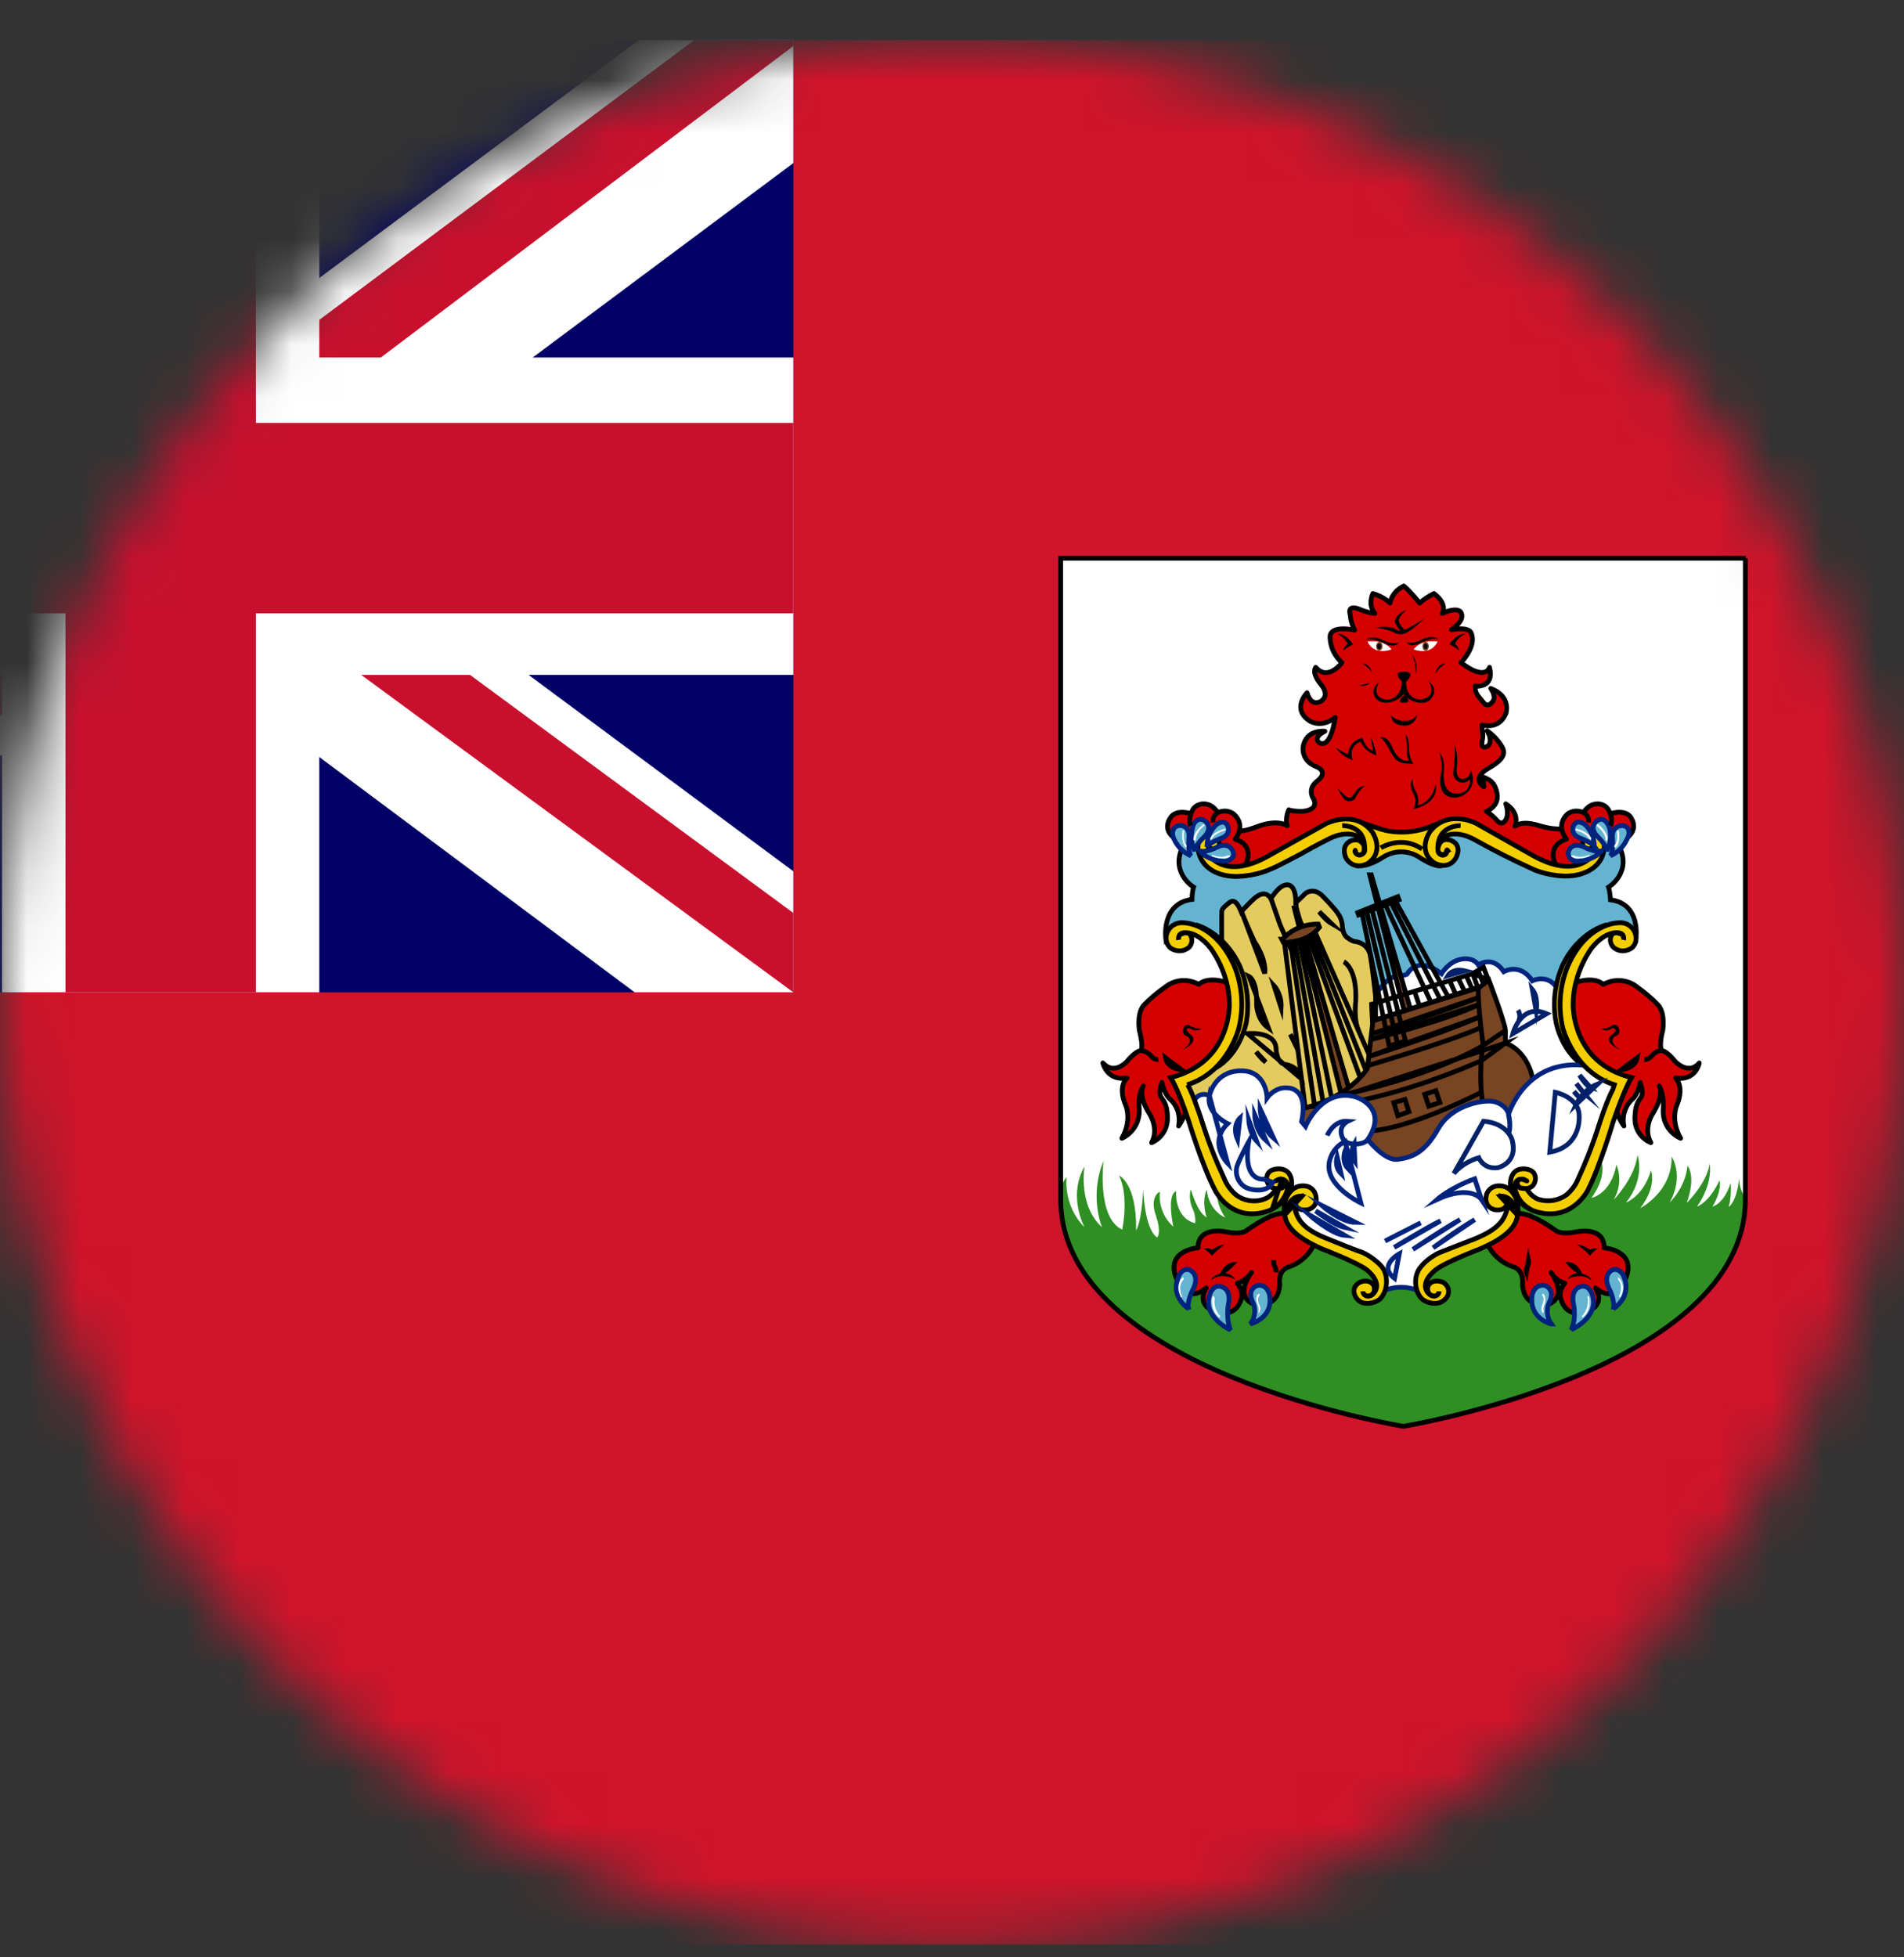 <svg width="36" height="37" viewBox="0 0 36 37" fill="none" xmlns="http://www.w3.org/2000/svg">
<rect x="0" y="0" width="36" height="37" fill="#333333" stroke="none"/>
<mask id="mask0_7882_37636" style="mask-type:alpha" maskUnits="userSpaceOnUse" x="0" y="0" width="36" height="37">
<circle cx="18" cy="18.758" r="18" fill="#D9D9D9"/>
</mask>
<g mask="url(#mask0_7882_37636)">
<path d="M-9 0.758H39V36.758H-9V0.758Z" fill="#CF142B"/>
<path d="M32.978 10.553V22.672C32.978 25.905 26.513 26.962 26.513 26.962C26.513 26.962 20.033 25.913 20.033 22.657V10.553H32.971H32.978Z" fill="white"/>
<path d="M32.978 22.673C32.978 25.905 26.513 26.963 26.513 26.963C26.513 26.963 20.033 25.913 20.033 22.658C20.033 22.658 20.033 22.395 20.168 22.253C20.168 22.253 20.093 22.785 20.506 23.198C20.506 23.198 20.183 22.613 20.506 22.05C20.506 22.05 20.378 22.785 20.836 23.198C20.836 23.198 20.588 22.605 20.866 21.945C20.866 21.945 20.731 23.018 21.218 23.243C21.218 23.243 21.353 22.613 21.158 22.223C21.158 22.223 21.496 22.358 21.481 23.258C21.481 23.258 21.586 23.123 21.616 22.47C21.616 22.47 21.631 23.22 21.878 23.393C21.878 23.393 21.968 23.318 21.856 22.98C21.736 22.65 21.901 22.53 21.931 22.53C21.931 22.53 21.871 22.905 22.186 23.19C22.186 23.19 22.051 22.598 22.238 22.515C22.238 22.515 22.193 23.018 22.598 23.123C22.598 23.123 22.621 22.98 22.538 22.823C22.538 22.823 22.463 22.635 22.516 22.485C22.516 22.485 22.643 22.935 22.816 23.01C22.816 23.01 22.711 22.74 22.816 22.485C22.816 22.485 22.831 22.86 23.168 23.018C23.168 23.018 22.943 22.718 23.026 22.403L25.178 22.508L26.303 22.56L29.656 22.335L30.226 21.833C30.226 21.833 30.458 22.14 30.091 22.643C30.091 22.643 30.451 22.583 30.563 22.02C30.563 22.02 30.713 22.328 30.511 22.68C30.511 22.68 30.908 22.275 30.961 21.833C30.961 21.833 31.118 22.268 30.743 22.733C30.743 22.733 31.073 22.613 31.216 22.125C31.216 22.125 31.336 22.425 31.013 22.838C31.013 22.838 31.621 22.53 31.606 21.863C31.606 21.863 31.853 22.223 31.568 22.733C31.568 22.733 31.868 22.455 31.906 22.035C31.906 22.035 32.078 22.223 31.891 22.74C31.891 22.74 32.266 22.38 32.326 21.998C32.326 21.998 32.401 22.358 32.086 22.808C32.086 22.808 32.303 22.748 32.513 22.313C32.513 22.313 32.566 22.493 32.378 22.808C32.378 22.808 32.588 22.77 32.723 22.365C32.723 22.365 32.746 22.605 32.686 22.815C32.686 22.815 32.843 22.718 32.881 22.268C32.882 22.384 32.913 22.497 32.971 22.598V22.658L32.978 22.673Z" fill="#2F8F22"/>
<path d="M29.656 15.66C29.656 15.66 29.431 15.705 29.131 15.615C28.846 15.525 28.733 15.563 28.643 15.615C28.643 15.615 28.756 15.383 28.471 15.195C28.471 15.195 28.561 15.435 28.433 15.54C28.433 15.54 28.381 15.593 28.313 15.518C28.313 15.518 28.216 15.405 28.103 15.338C28.103 15.338 28.351 15.248 28.306 15C28.261 14.753 28.126 14.73 28.058 14.693C28.046 14.752 28.046 14.813 28.058 14.873C28.058 14.873 27.796 14.723 28.148 14.52C28.508 14.318 28.448 14.19 28.381 14.085C28.311 13.979 28.222 13.887 28.118 13.815C28.118 13.815 28.193 13.935 28.171 14.033C28.163 14.123 27.991 14.183 28.021 14.025C28.058 13.845 28.021 13.875 28.021 13.703C28.021 13.703 28.336 13.808 28.471 13.493C28.471 13.493 28.591 13.17 28.186 13.013C28.186 13.013 28.283 13.148 28.238 13.238C28.238 13.238 28.148 13.403 28.051 13.283C27.953 13.155 27.886 13.118 27.893 12.968C27.893 12.968 28.261 13.02 28.163 12.615C28.163 12.615 28.096 12.885 27.623 12.525C27.623 12.525 27.938 12.21 27.811 11.955C27.811 11.955 27.773 11.843 27.443 11.903C27.443 11.903 27.728 11.723 27.616 11.565C27.616 11.565 27.548 11.468 27.271 11.595C27.271 11.595 27.383 11.423 27.113 11.22C27.113 11.22 26.933 11.31 26.843 11.4C26.843 11.4 26.663 11.175 26.543 11.078C26.543 11.078 26.333 11.16 26.281 11.4C26.281 11.4 26.183 11.288 25.958 11.22C25.958 11.22 25.853 11.43 25.996 11.595C25.996 11.595 25.891 11.595 25.696 11.513C25.696 11.513 25.486 11.423 25.523 11.595C25.546 11.775 25.568 11.82 25.613 11.91C25.613 11.91 25.126 11.798 25.148 12.06C25.152 12.149 25.175 12.236 25.213 12.316C25.252 12.396 25.306 12.467 25.373 12.525C25.373 12.525 25.111 12.885 24.878 12.615C24.878 12.615 24.788 12.705 24.968 12.93C24.968 12.93 25.148 13.118 24.991 13.245C24.991 13.245 24.803 13.395 24.713 13.095C24.713 13.095 24.406 13.403 24.773 13.635C24.773 13.635 24.998 13.77 25.246 13.56C25.246 13.56 25.171 14.16 24.946 14.04C24.946 14.04 24.803 13.95 25.051 13.823C25.051 13.823 24.691 13.778 24.638 14.123C24.638 14.123 24.593 14.385 24.901 14.498C24.901 14.498 25.133 14.588 24.901 14.768C24.901 14.768 24.713 14.895 24.833 15.098C24.833 15.098 24.968 15.308 24.616 15.338C24.616 15.338 24.436 15.338 24.368 15.308C24.368 15.308 24.293 15.458 24.338 15.608C24.338 15.608 24.166 15.48 23.776 15.623C23.386 15.773 23.408 15.668 23.386 15.713L23.266 15.893C23.266 15.893 23.476 16.163 23.483 16.14L23.438 16.44L23.543 16.485L24.353 16.125L25.178 15.698L25.846 15.728L26.266 15.825L26.806 15.87L27.211 15.66H27.781L28.411 15.975L29.123 16.403L29.498 16.478L29.791 16.455V15.87L29.656 15.66Z" fill="#D40000" stroke="black" stroke-width="0.09" stroke-linejoin="round"/>
<path d="M23.114 16.335C23.114 16.335 23.429 16.5 23.564 16.313C23.564 16.313 23.729 15.983 23.354 15.863C23.354 15.863 23.564 15.623 23.339 15.398C23.339 15.398 23.219 15.278 23.024 15.36C23.024 15.36 22.934 15.188 22.746 15.195C22.746 15.195 22.566 15.195 22.521 15.383C22.521 15.383 22.281 15.293 22.154 15.428C22.154 15.428 21.929 15.668 22.236 15.863L22.454 15.885L22.664 15.78L22.911 15.848C22.911 15.848 22.844 16.088 23.114 16.335Z" fill="#D40000" stroke="black" stroke-width="0.09" stroke-linejoin="round"/>
<path d="M30.121 15.765C30.226 15.752 30.333 15.772 30.426 15.823C30.519 15.874 30.593 15.954 30.638 16.05C30.833 16.515 30.413 16.77 30.413 16.77C30.443 16.867 30.451 17.01 30.451 17.01C31.036 17.085 30.931 17.745 30.931 17.745L30.736 17.58C30.398 17.445 30.038 17.745 29.791 18.225C29.536 18.72 29.656 18.937 29.701 19.522C29.746 20.1 30.676 20.452 30.676 20.452L29.948 22.327C29.663 23.077 29.048 22.77 28.876 22.605C28.703 22.455 28.658 22.545 28.576 22.605C28.493 22.68 28.973 23.055 28.088 23.415C27.211 23.767 27.061 24.037 26.911 24.127C26.761 24.217 26.161 24.165 26.101 24.082C26.026 24.007 26.071 24.007 25.838 23.865C25.613 23.737 25.223 23.602 24.803 23.4C24.383 23.197 24.398 22.935 24.406 22.882C24.406 22.83 24.548 22.395 24.053 22.74C23.566 23.092 23.146 22.575 23.146 22.575C23.056 22.447 22.636 21.345 22.636 21.345C22.549 21.038 22.441 20.737 22.313 20.445C22.313 20.445 22.283 20.505 22.651 20.295C23.011 20.092 23.176 19.747 23.303 19.402C23.431 19.057 23.303 18.465 23.258 18.352C23.213 18.232 22.943 17.685 22.606 17.572C22.276 17.452 22.043 17.752 22.043 17.752C22.043 17.752 21.946 17.077 22.538 17.002C22.538 17.002 22.538 16.867 22.568 16.77C22.568 16.77 22.148 16.515 22.343 16.05C22.343 16.05 22.478 15.727 22.853 15.765L22.771 15.945C22.771 15.945 22.681 16.89 24.061 16.26C25.448 15.615 25.411 15.495 26.213 15.9L26.783 15.892C26.783 15.892 27.608 15.495 27.886 15.667C28.148 15.84 29.108 16.372 29.108 16.372C29.108 16.372 30.038 16.725 30.226 16.072L30.121 15.765Z" fill="#64B4D1" stroke="black" stroke-width="0.09"/>
<path d="M25.935 19.883C25.935 19.883 25.89 19.59 25.845 19.402C25.845 19.402 25.733 19.11 25.92 18.892L26.13 18.645C26.13 18.645 26.265 18.465 26.43 18.442C26.43 18.442 26.603 18.442 26.61 18.405C26.633 18.367 26.82 18.067 27.255 18.405C27.255 18.405 27.39 18.18 27.615 18.135C27.615 18.135 27.84 18.075 27.953 18.24C27.953 18.24 28.215 18.045 28.433 18.367C28.433 18.367 28.74 18.188 28.973 18.54C28.973 18.54 29.273 18.39 29.453 18.698C29.64 19.02 29.603 19.148 29.603 19.148L29.753 19.657L30.24 20.258L29.1 20.692H28.575L27.548 20.962L25.725 21.105L25.223 20.505L25.943 19.883H25.935Z" fill="white" stroke="#00247D" stroke-width="0.09" stroke-miterlimit="10"/>
<path d="M24.399 22.92C24.399 22.92 24.129 22.927 23.987 23.01C23.852 23.07 23.739 23.145 23.582 23.25C23.582 23.25 23.507 23.348 23.192 23.288C23.192 23.288 22.652 23.16 22.652 23.587C22.652 23.587 21.992 23.633 22.262 24.21C22.262 24.21 22.434 24.66 22.809 24.345C22.809 24.345 22.569 24.683 23.034 24.817C23.034 24.817 23.364 24.907 23.469 24.555C23.469 24.555 23.522 24.42 23.394 24.255C23.394 24.255 23.552 24.225 23.664 24.052C23.664 24.052 23.319 24.488 23.702 24.652C23.702 24.652 24.174 24.765 24.197 24.277C24.197 24.277 24.152 24.038 24.347 23.955C24.347 23.955 24.722 23.865 24.872 23.46C24.872 23.46 24.347 23.168 24.399 22.92ZM23.297 18.608C23.297 18.608 22.877 18.42 22.667 18.608C22.667 18.608 22.404 18.442 22.104 18.608C22.104 18.608 21.827 18.788 21.632 18.997C21.632 18.997 21.497 19.11 21.542 19.477C21.542 19.477 21.617 19.74 21.579 19.86C21.579 19.86 21.489 19.845 21.302 20.07C21.302 20.07 21.069 20.332 20.852 20.093C20.852 20.093 20.927 20.438 21.309 20.378C21.309 20.378 21.122 20.527 21.287 20.902C21.287 20.902 21.407 21.172 21.212 21.517C21.212 21.517 21.549 21.383 21.542 20.977C21.542 20.977 21.504 20.707 21.617 20.527C21.617 20.527 21.504 20.692 21.737 21.06C21.737 21.06 21.917 21.33 21.774 21.6C21.774 21.6 22.104 21.48 22.074 21.075C22.044 20.67 21.849 20.835 21.969 20.46C21.969 20.46 22.007 20.655 22.104 20.76C22.179 20.823 22.235 20.905 22.267 20.998C22.298 21.09 22.304 21.189 22.284 21.285C22.284 21.285 22.479 21.03 22.434 20.775C22.421 20.66 22.388 20.548 22.337 20.445L22.967 20.085L23.289 19.523L23.297 18.608Z" fill="#D40000" stroke="black" stroke-width="0.09" stroke-linejoin="round"/>
<path d="M21.578 19.86C21.578 19.86 21.668 19.86 21.758 19.95C21.758 19.95 21.811 20.04 21.901 20.025M22.336 20.22C22.336 20.22 22.073 20.205 22.036 19.995L22.336 20.22Z" stroke="black" stroke-width="0.09" stroke-miterlimit="10"/>
<path d="M22.723 19.448C22.723 19.448 22.588 19.448 22.498 19.388C22.498 19.388 22.43 19.335 22.386 19.418C22.386 19.418 22.311 19.538 22.445 19.59C22.445 19.59 22.61 19.68 22.355 19.845C22.355 19.845 22.655 19.725 22.535 19.575C22.535 19.575 22.401 19.485 22.445 19.448C22.445 19.448 22.46 19.418 22.52 19.448C22.566 19.493 22.671 19.478 22.723 19.448Z" fill="black"/>
<path d="M26.821 20.183L26.978 20.138L25.928 16.538H25.898L26.821 20.183Z" fill="#784421" stroke="black" stroke-width="0.09"/>
<path d="M23.341 24.18C23.341 24.18 23.101 24.037 22.891 24.202C22.891 24.202 22.921 24.112 23.071 24.075C23.071 24.075 23.161 23.835 23.393 23.857C23.393 23.857 23.296 23.977 23.168 24.067C23.168 24.067 23.303 24.082 23.348 24.18H23.341Z" fill="black"/>
<path d="M22.477 24.742C22.477 24.742 22.087 24.503 22.304 24.09C22.304 24.09 22.364 23.977 22.477 24C22.477 24 22.724 24.075 22.537 24.413C22.537 24.413 22.432 24.63 22.477 24.75V24.742ZM23.264 25.14C23.264 25.14 22.709 24.885 22.882 24.45C22.882 24.45 22.934 24.3 23.062 24.315C23.062 24.315 23.272 24.33 23.234 24.615C23.234 24.615 23.167 24.885 23.264 25.14Z" fill="#64B4D1" stroke="#00247D" stroke-width="0.09" stroke-miterlimit="2.6"/>
<path d="M23.151 23.527C23.151 23.527 22.979 23.655 22.919 23.738C22.919 23.738 22.844 23.648 22.754 23.602C22.754 23.602 22.866 23.58 22.919 23.625C22.919 23.625 23.009 23.55 23.144 23.527H23.151Z" fill="black"/>
<path d="M23.641 25.027C23.641 25.027 24.091 24.922 24.001 24.465C24.001 24.465 23.956 24.27 23.776 24.3C23.776 24.3 23.551 24.36 23.701 24.645C23.701 24.645 23.783 24.84 23.641 25.027Z" fill="#64B4D1" stroke="#00247D" stroke-width="0.09" stroke-miterlimit="2.6"/>
<path d="M25.621 15.51L26.049 15.653C26.049 15.653 26.454 15.825 26.971 15.653L27.361 15.503L27.099 15.908V16.125L27.256 16.365C27.256 16.365 27.159 16.41 26.851 16.215C26.851 16.215 26.521 15.96 26.131 16.215C26.131 16.215 25.906 16.365 25.726 16.365L25.989 16.08L25.891 15.818L25.621 15.495V15.51Z" fill="#F5CE00" stroke="black" stroke-width="0.09" stroke-miterlimit="2.6"/>
<path d="M23.811 24.495C23.811 24.495 23.826 24.465 23.811 24.458L23.774 24.473C23.774 24.473 23.729 24.548 23.774 24.653C23.774 24.653 23.811 24.72 23.796 24.788V24.818C23.796 24.818 23.819 24.81 23.819 24.788C23.819 24.788 23.849 24.728 23.804 24.653C23.804 24.653 23.759 24.548 23.811 24.495Z" fill="white"/>
<path d="M29.85 16.335C29.85 16.335 29.535 16.5 29.4 16.313C29.4 16.313 29.242 15.983 29.617 15.863C29.617 15.863 29.407 15.623 29.625 15.398C29.625 15.398 29.745 15.278 29.94 15.36C29.94 15.36 30.03 15.188 30.218 15.195C30.218 15.195 30.398 15.195 30.442 15.383C30.442 15.383 30.69 15.293 30.817 15.428C30.817 15.428 31.027 15.668 30.727 15.863L30.51 15.885L30.293 15.78L30.067 15.848C30.067 15.848 30.128 16.088 29.843 16.335H29.85Z" fill="#D40000" stroke="black" stroke-width="0.09" stroke-linejoin="round"/>
<path d="M27.36 16.088C27.36 16.088 27.36 16.148 27.3 16.163C27.3 16.163 27.225 16.185 27.188 16.095V16.073C27.188 16.035 27.165 15.923 27.293 15.825C27.293 15.825 27.488 15.668 27.863 15.863C28.224 16.066 28.595 16.254 28.973 16.425C28.973 16.425 29.205 16.545 29.565 16.56C29.565 16.56 30.053 16.598 30.263 16.253C30.263 16.253 30.42 15.99 30.263 15.818C30.263 15.818 30.195 15.743 30.09 15.758C30.035 15.77 29.987 15.802 29.955 15.848C29.955 15.848 29.88 15.953 29.963 16.035C29.963 16.035 30.083 16.11 30.128 15.96C30.128 15.975 30.165 16.088 30.098 16.178C30.098 16.178 29.798 16.628 28.98 16.17L27.908 15.563C27.908 15.563 27.375 15.285 27.038 15.72C27.038 15.72 26.783 16.08 27.12 16.313C27.12 16.313 27.375 16.463 27.525 16.223C27.525 16.223 27.66 15.99 27.45 15.893C27.45 15.893 27.27 15.803 27.203 15.983C27.128 16.163 27.338 16.208 27.353 16.08C27.353 16.08 27.353 16.05 27.375 16.08L27.36 16.088Z" fill="#F5CE00" stroke="black" stroke-width="0.09" stroke-miterlimit="2.6"/>
<path d="M23.099 17.948V17.273C23.099 17.213 23.099 17.183 23.189 17.108C23.264 17.048 23.347 16.935 23.467 17.235C23.467 17.235 23.707 16.973 23.782 16.935C23.782 16.935 23.932 16.823 24.029 16.988C24.029 16.988 24.149 16.793 24.254 16.748C24.254 16.748 24.494 16.598 24.502 17.063L24.689 16.883C24.689 16.883 24.839 16.77 25.004 16.935C25.004 16.935 25.267 17.205 25.304 17.28C25.304 17.28 25.364 17.355 25.379 17.483C25.379 17.483 25.379 17.633 25.454 17.708C25.454 17.708 25.537 17.783 25.619 17.798C25.619 17.798 25.807 17.805 25.889 17.993C25.889 17.993 25.912 17.955 26.009 18.833V20.445L24.929 21.728L23.197 21.233L22.507 20.94L22.342 20.445L23.017 20.003L23.377 19.028L23.264 18.33L23.099 17.94V17.948Z" fill="#E4CB5E" stroke="black" stroke-width="0.09" stroke-miterlimit="2.6"/>
<path d="M27.871 18.788L27.961 18.675L28.149 18.525C28.149 18.525 28.449 19.305 28.464 19.478V19.718C28.464 19.718 28.914 19.838 29.004 20.52L28.629 21.21L28.044 20.88L27.871 20.768V18.795V18.788Z" fill="#784421" stroke="black" stroke-width="0.09"/>
<path d="M22.373 24.188C22.373 24.188 22.389 24.165 22.373 24.143L22.336 24.173C22.336 24.173 22.224 24.3 22.321 24.503C22.321 24.503 22.321 24.533 22.343 24.518C22.343 24.518 22.366 24.518 22.343 24.495C22.343 24.495 22.261 24.315 22.373 24.195V24.188Z" fill="white"/>
<path d="M24.129 24.053C24.129 24.053 24.136 23.993 24.099 23.933C24.099 23.933 24.076 23.888 24.084 23.82" stroke="black" stroke-width="0.09" stroke-miterlimit="10"/>
<path d="M24.504 17.062C24.504 17.062 24.504 17.235 24.556 17.363C24.601 17.483 24.774 17.7 24.781 17.805" stroke="black" stroke-width="0.09" stroke-miterlimit="10"/>
<path d="M28.576 22.92C28.576 22.92 28.846 22.928 28.988 23.01C29.138 23.07 29.243 23.145 29.401 23.25C29.401 23.25 29.476 23.348 29.791 23.288C29.791 23.288 30.331 23.16 30.331 23.588C30.331 23.588 30.983 23.633 30.721 24.21C30.721 24.21 30.541 24.66 30.166 24.345C30.166 24.345 30.406 24.683 29.941 24.818C29.941 24.818 29.611 24.908 29.513 24.555C29.513 24.555 29.453 24.42 29.588 24.255C29.588 24.255 29.431 24.225 29.326 24.053C29.326 24.053 29.663 24.488 29.288 24.653C29.288 24.653 28.816 24.765 28.786 24.278C28.786 24.278 28.823 24.038 28.636 23.955C28.636 23.955 28.261 23.865 28.096 23.46C28.096 23.46 28.636 23.168 28.583 22.92H28.576Z" fill="#D40000" stroke="black" stroke-width="0.09" stroke-linejoin="round"/>
<path d="M24.48 17.79L25.065 21.105M24.285 17.813L24.735 21.398L24.285 17.813ZM24.398 17.805L24.893 21.15L24.398 17.805Z" stroke="black" stroke-width="0.09" stroke-miterlimit="10"/>
<path d="M25.395 20.82L25.56 20.767L24.51 17.168H24.473L25.395 20.82Z" fill="#784421" stroke="black" stroke-width="0.09"/>
<path d="M24.734 17.692L25.754 20.468M24.802 17.655L25.859 20.317L24.802 17.655Z" stroke="black" stroke-width="0.09" stroke-miterlimit="10"/>
<path d="M23.07 24.878C23.07 24.878 22.943 24.765 22.965 24.555C22.965 24.555 22.965 24.51 22.943 24.503C22.943 24.503 22.92 24.495 22.92 24.548C22.92 24.548 22.883 24.765 23.033 24.885C23.033 24.885 23.04 24.908 23.063 24.9C23.063 24.9 23.078 24.9 23.063 24.878H23.07Z" fill="white"/>
<path d="M24.562 17.768L25.238 21.045M24.863 17.618L25.935 20.048L24.863 17.618Z" stroke="black" stroke-width="0.09" stroke-miterlimit="10"/>
<path d="M30 20.183C29.527 19.913 29.422 19.328 29.422 19.328C29.354 18.966 29.396 18.593 29.542 18.255C29.842 17.61 30.375 17.483 30.375 17.483C30.375 17.483 29.857 17.843 29.715 18.323C29.715 18.323 29.61 18.735 29.67 19.125C29.73 19.538 29.707 19.433 29.805 19.748L30 20.198V20.183Z" fill="#F5CE00" stroke="black" stroke-width="0.09" stroke-miterlimit="2.6"/>
<path d="M27.954 18.66L25.959 19.298L25.854 20.198C25.382 20.88 24.414 21 24.414 21L25.164 21.803L26.589 22.103L27.354 21.518L28.044 20.888C27.969 20.55 28.007 20.048 28.007 20.048C28.007 19.958 28.044 19.763 28.044 19.763C28.044 19.763 27.932 18.96 27.954 18.675V18.66Z" fill="#784421" stroke="black" stroke-width="0.09"/>
<path d="M25.246 20.723C25.246 20.723 26.896 20.423 28.044 19.763L28.464 19.478M25.876 19.973C25.876 19.973 27.196 19.56 27.976 19.223L25.876 19.973Z" stroke="black" stroke-width="0.09" stroke-miterlimit="10"/>
<path d="M28.006 20.648C28.006 20.648 26.596 21.383 25.801 21.383M28.463 19.718L28.013 20.047C28.013 20.047 26.176 20.887 24.773 20.918L28.463 19.718Z" stroke="black" stroke-width="0.09" stroke-miterlimit="10"/>
<path d="M29.684 18.608C29.684 18.608 30.104 18.42 30.314 18.608C30.314 18.608 30.584 18.442 30.884 18.608C30.884 18.608 31.154 18.788 31.349 18.997C31.349 18.997 31.484 19.11 31.439 19.477C31.439 19.477 31.364 19.74 31.416 19.86C31.416 19.86 31.499 19.845 31.679 20.07C31.679 20.07 31.926 20.332 32.129 20.093C32.129 20.093 32.069 20.438 31.679 20.378C31.679 20.378 31.859 20.527 31.701 20.902C31.701 20.902 31.581 21.172 31.776 21.517C31.776 21.517 31.431 21.383 31.446 20.977C31.446 20.977 31.476 20.707 31.371 20.527C31.371 20.527 31.476 20.692 31.244 21.06C31.244 21.06 31.064 21.33 31.214 21.6C31.214 21.6 30.876 21.48 30.914 21.075C30.936 20.67 31.139 20.835 31.011 20.46C31.011 20.46 30.981 20.655 30.884 20.76C30.809 20.823 30.753 20.905 30.721 20.998C30.689 21.09 30.683 21.189 30.704 21.285C30.704 21.285 30.509 21.03 30.554 20.775C30.599 20.512 30.644 20.445 30.644 20.445L30.021 20.085L29.706 19.523L29.684 18.608Z" fill="#D40000" stroke="black" stroke-width="0.09" stroke-linejoin="round"/>
<path d="M22.547 20.887C22.547 20.887 22.607 20.61 22.869 20.707C22.869 20.707 22.959 20.257 23.447 20.242C23.934 20.227 23.957 20.722 23.957 20.752C23.957 20.752 24.107 20.542 24.339 20.565C24.339 20.565 24.752 20.542 24.609 21.202L24.684 21.292C24.684 21.292 24.992 20.55 25.637 20.737C25.637 20.737 26.267 20.932 25.862 21.54C25.862 21.54 26.177 21.952 26.432 21.915C26.702 21.877 26.934 21.795 27.197 21.33C27.467 20.865 28.074 20.79 28.224 20.82C28.374 20.842 28.502 20.955 28.524 21.06C28.524 21.06 28.847 19.987 30.009 20.145L30.474 20.392L30.654 20.467L30.384 21.217L29.754 22.657L29.259 22.807L28.749 22.515L28.569 22.605V23.047L27.894 23.527L27.429 23.715L26.919 24.075L26.792 24.39C26.792 24.39 26.514 24.262 26.192 24.39L26.087 24.12L25.787 23.842L24.617 23.287L24.414 22.612L24.197 22.515L23.957 22.785L23.619 22.83L23.094 22.47L22.539 20.895L22.547 20.887Z" fill="white" stroke="#00247D" stroke-width="0.09" stroke-miterlimit="10"/>
<path d="M27.616 15.607C27.616 15.607 27.166 15.592 27.188 16.058" stroke="black" stroke-width="0.09" stroke-miterlimit="2.6"/>
<path d="M30.524 20.505C29.759 20.265 29.549 19.433 29.549 19.433C29.457 19.045 29.489 18.639 29.639 18.27C29.999 17.445 30.592 17.445 30.592 17.445C30.668 17.434 30.746 17.453 30.808 17.497C30.871 17.542 30.915 17.609 30.929 17.685C30.959 17.865 30.832 17.933 30.832 17.933C30.629 18.045 30.494 17.895 30.494 17.895C30.404 17.775 30.472 17.677 30.472 17.677C30.524 17.602 30.622 17.648 30.622 17.648C30.719 17.663 30.697 17.767 30.697 17.767C30.697 17.767 30.727 17.648 30.607 17.633C30.607 17.633 30.367 17.58 30.097 17.918C30.097 17.918 29.744 18.375 29.744 18.975C29.744 18.975 29.699 20.085 30.847 20.37C30.847 20.37 30.727 20.55 30.502 21.203C30.502 21.203 30.254 22.043 30.022 22.5C30.022 22.5 29.699 23.145 28.979 22.883C28.979 22.883 28.559 22.695 28.559 22.395C28.559 22.395 28.537 22.11 28.784 22.095C28.784 22.095 29.032 22.073 29.032 22.282C29.032 22.282 29.032 22.508 28.769 22.462C28.769 22.462 28.679 22.44 28.687 22.35C28.687 22.35 28.702 22.26 28.822 22.305C28.934 22.35 28.822 22.305 28.822 22.297C28.822 22.297 28.777 22.275 28.732 22.297C28.732 22.297 28.687 22.297 28.687 22.372C28.687 22.372 28.687 22.418 28.739 22.455L28.867 22.47C28.867 22.47 28.942 22.62 29.092 22.672C29.181 22.7 29.276 22.706 29.369 22.691C29.461 22.675 29.549 22.638 29.624 22.582C29.725 22.495 29.802 22.384 29.849 22.26C30.001 21.931 30.131 21.593 30.239 21.247C30.239 21.247 30.374 20.82 30.494 20.595L30.524 20.505Z" fill="#F5CE00" stroke="black" stroke-width="0.09" stroke-miterlimit="2.6"/>
<path d="M28.35 22.613C28.35 22.613 28.5 22.598 28.5 22.725C28.5 22.725 28.493 22.905 28.26 22.868C28.26 22.868 28.035 22.823 28.11 22.568C28.11 22.568 28.17 22.395 28.38 22.418C28.38 22.418 28.59 22.418 28.68 22.703C28.68 22.703 28.755 22.95 28.628 23.153C28.493 23.378 28.163 23.528 27.998 23.603C27.998 23.603 27.345 23.85 27.15 24C27.15 24 26.85 24.218 26.985 24.42C26.985 24.42 27.038 24.503 27.113 24.503C27.113 24.503 27.203 24.503 27.21 24.413C27.21 24.413 27.21 24.465 27.158 24.488C27.158 24.488 27.098 24.518 27.03 24.465C27.03 24.465 26.955 24.39 27.015 24.285C27.015 24.285 27.09 24.165 27.285 24.24C27.285 24.24 27.435 24.323 27.375 24.488C27.375 24.488 27.308 24.645 27.12 24.638C27.12 24.638 26.978 24.638 26.88 24.548C26.73 24.39 26.73 24.098 26.865 23.948C26.865 23.948 26.978 23.79 27.218 23.678L27.893 23.415C28.088 23.333 28.26 23.243 28.373 23.108C28.373 23.108 28.47 23.003 28.508 22.808C28.508 22.808 28.538 22.658 28.448 22.628L28.358 22.605L28.35 22.613Z" fill="#F5CE00" stroke="black" stroke-width="0.09" stroke-miterlimit="2.6"/>
<path d="M28.74 22.29C28.74 22.29 28.583 22.313 28.665 22.545C28.748 22.763 28.89 22.823 28.928 22.86M28.365 22.613C28.365 22.613 28.523 22.583 28.628 22.778C28.628 22.778 28.68 22.89 28.688 22.965L28.365 22.613Z" stroke="black" stroke-width="0.09" stroke-miterlimit="2.6"/>
<path d="M25.619 16.087C25.619 16.087 25.619 16.148 25.694 16.163C25.694 16.163 25.754 16.177 25.791 16.095V16.073C25.791 16.035 25.814 15.922 25.701 15.825C25.701 15.825 25.491 15.668 25.116 15.863C25.116 15.863 24.816 16.012 24.614 16.133C24.614 16.133 24.081 16.418 24.014 16.433C24.014 16.433 23.774 16.552 23.414 16.567C23.414 16.567 22.926 16.605 22.724 16.26C22.724 16.26 22.559 15.998 22.724 15.825C22.724 15.825 22.784 15.75 22.889 15.765C22.934 15.773 22.979 15.795 23.024 15.855C23.024 15.855 23.099 15.96 23.016 16.043C23.016 16.043 22.896 16.117 22.851 15.967C22.851 15.982 22.829 16.087 22.889 16.192C22.889 16.192 23.189 16.635 23.999 16.17L25.071 15.57C25.071 15.57 25.611 15.293 25.941 15.72C25.941 15.72 26.196 16.08 25.866 16.32C25.866 16.32 25.619 16.47 25.454 16.23C25.454 16.23 25.334 16.005 25.529 15.9C25.529 15.9 25.709 15.81 25.791 15.99C25.866 16.17 25.641 16.215 25.626 16.087C25.626 16.087 25.626 16.058 25.619 16.087ZM22.979 20.19C23.451 19.927 23.564 19.328 23.564 19.328C23.669 18.727 23.436 18.255 23.436 18.255C23.136 17.61 22.611 17.483 22.611 17.483C22.611 17.483 23.121 17.843 23.264 18.323C23.264 18.323 23.384 18.735 23.309 19.125C23.249 19.538 23.271 19.433 23.174 19.747L22.979 20.19Z" fill="#F5CE00" stroke="black" stroke-width="0.09" stroke-miterlimit="2.6"/>
<path d="M25.379 15.607C25.379 15.607 25.829 15.592 25.799 16.058" stroke="black" stroke-width="0.09" stroke-miterlimit="2.6"/>
<path d="M22.449 20.505C23.222 20.265 23.424 19.433 23.424 19.433C23.518 19.046 23.489 18.64 23.342 18.27C22.982 17.445 22.389 17.445 22.389 17.445C22.313 17.434 22.235 17.453 22.172 17.497C22.11 17.542 22.066 17.609 22.052 17.685C22.029 17.865 22.149 17.933 22.149 17.933C22.359 18.045 22.494 17.895 22.494 17.895C22.577 17.775 22.509 17.677 22.509 17.677C22.457 17.602 22.359 17.648 22.359 17.648C22.269 17.663 22.284 17.767 22.284 17.767C22.284 17.767 22.262 17.648 22.374 17.633C22.374 17.633 22.614 17.58 22.884 17.918C22.884 17.918 23.244 18.375 23.244 18.975C23.244 18.975 23.289 20.085 22.134 20.37C22.134 20.37 22.262 20.55 22.479 21.203C22.479 21.203 22.734 22.043 22.974 22.5C22.974 22.5 23.289 23.145 24.002 22.883C24.002 22.883 24.422 22.695 24.422 22.395C24.422 22.395 24.452 22.11 24.197 22.095C24.197 22.095 23.949 22.073 23.949 22.282C23.949 22.282 23.949 22.508 24.219 22.462C24.219 22.462 24.309 22.44 24.294 22.35C24.294 22.35 24.279 22.26 24.167 22.305C24.047 22.35 24.167 22.305 24.167 22.297C24.167 22.297 24.204 22.275 24.249 22.297C24.249 22.297 24.294 22.297 24.294 22.372C24.294 22.372 24.294 22.418 24.242 22.455L24.129 22.47C24.129 22.47 24.054 22.62 23.889 22.672C23.801 22.702 23.707 22.709 23.615 22.694C23.524 22.678 23.437 22.64 23.364 22.582C23.264 22.495 23.186 22.384 23.139 22.26C22.985 21.931 22.852 21.593 22.742 21.247C22.742 21.247 22.607 20.82 22.502 20.595L22.457 20.505H22.449Z" fill="#F5CE00" stroke="black" stroke-width="0.09" stroke-miterlimit="2.6"/>
<path d="M24.637 22.613C24.637 22.613 24.487 22.598 24.487 22.725C24.487 22.725 24.487 22.905 24.727 22.868C24.727 22.868 24.952 22.823 24.869 22.568C24.869 22.568 24.817 22.395 24.599 22.418C24.599 22.418 24.397 22.418 24.299 22.703C24.299 22.703 24.232 22.95 24.359 23.153C24.494 23.378 24.824 23.528 24.982 23.603C24.982 23.603 25.634 23.85 25.837 24C25.837 24 26.129 24.218 25.994 24.42C25.994 24.42 25.949 24.503 25.867 24.503C25.867 24.503 25.777 24.503 25.769 24.413C25.769 24.413 25.769 24.465 25.822 24.488C25.822 24.488 25.889 24.518 25.949 24.465C25.949 24.465 26.024 24.39 25.964 24.285C25.964 24.285 25.889 24.165 25.709 24.24C25.709 24.24 25.544 24.323 25.619 24.488C25.619 24.488 25.672 24.645 25.859 24.638C25.859 24.638 26.009 24.638 26.099 24.548C26.249 24.39 26.249 24.098 26.129 23.948C26.129 23.948 26.002 23.79 25.769 23.678C25.627 23.633 25.357 23.52 25.094 23.415C24.892 23.333 24.719 23.243 24.607 23.108C24.607 23.108 24.509 23.003 24.472 22.808C24.472 22.808 24.449 22.658 24.539 22.628L24.629 22.605L24.637 22.613Z" fill="#F5CE00" stroke="black" stroke-width="0.09" stroke-miterlimit="2.6"/>
<path d="M26.108 16.027C26.108 16.027 26.498 15.78 26.888 16.05M24.615 22.613C24.615 22.613 24.458 22.582 24.36 22.777C24.36 22.777 24.308 22.89 24.293 22.965L24.615 22.613ZM24.24 22.29C24.24 22.29 24.405 22.312 24.323 22.545C24.233 22.762 24.098 22.823 24.053 22.86L24.24 22.29Z" stroke="black" stroke-width="0.09" stroke-miterlimit="2.6"/>
<path d="M24.032 16.988L24.204 17.483L24.429 17.992M23.912 18.398C23.912 18.398 23.964 18.172 23.717 17.797C23.717 17.797 23.552 17.445 23.477 17.235L23.912 18.398Z" stroke="black" stroke-width="0.09" stroke-miterlimit="2.6"/>
<path d="M25.408 18.18C25.408 18.18 25.663 18.3 25.633 18.93C25.633 18.93 25.588 19.305 25.701 19.508M24.088 18.63C24.088 18.63 24.238 18.788 24.223 19.05L24.088 18.63ZM23.616 18.458C23.616 18.458 23.773 18.533 23.758 18.968C23.758 18.968 23.751 19.268 23.983 19.433L23.616 18.458ZM23.586 19.538C23.586 19.538 24.088 19.485 24.126 19.8C24.126 19.8 24.126 20.1 24.306 20.123C24.306 20.123 24.553 20.145 24.606 20.393L23.586 19.538ZM23.751 19.883C23.751 19.883 23.841 20.01 23.931 20.078L23.751 19.883ZM24.396 19.553C24.396 19.553 24.516 19.755 24.546 19.86L24.396 19.553ZM24.943 17.235C24.943 17.235 25.063 17.393 25.176 17.46L24.943 17.235Z" stroke="black" stroke-width="0.09" stroke-miterlimit="10"/>
<path d="M24.234 17.753L24.264 17.813C24.264 17.813 24.714 17.835 24.947 17.528L24.924 17.468C24.924 17.468 24.527 17.445 24.249 17.753H24.234Z" fill="#784421" stroke="black" stroke-width="0.09"/>
<path d="M25.852 20.145C25.852 20.145 27.397 19.695 27.997 19.425" stroke="black" stroke-width="0.09" stroke-miterlimit="10"/>
<path d="M25.687 17.295L25.672 17.25L26.429 16.95L26.452 17.01L25.687 17.295Z" fill="#784421" stroke="black" stroke-width="0.09"/>
<path d="M27.944 18.345L28.049 18.593M25.754 17.265L26.264 19.762L25.754 17.265ZM25.844 17.242L26.421 19.718L25.844 17.242ZM25.941 17.198L26.571 19.665L25.941 17.198ZM26.196 17.108L27.059 18.953L26.196 17.108ZM26.309 17.078L27.231 18.892L26.309 17.078ZM26.384 17.032L27.389 18.855L26.384 17.032ZM26.226 19.785L26.616 19.665L26.226 19.785ZM25.934 19.545C25.934 19.545 27.074 19.207 27.959 18.855L25.934 19.545ZM25.904 19.657C25.904 19.657 27.366 19.282 27.944 18.997L25.904 19.657ZM26.354 20.843L26.429 21.09L26.639 21.015L26.564 20.782L26.354 20.843ZM26.939 20.685L27.014 20.91L27.224 20.843L27.149 20.617L26.939 20.685ZM25.949 19.297L25.934 18.983L27.846 18.405L27.944 18.675L25.949 19.297ZM26.744 18.735L26.841 19.02L26.744 18.735ZM27.411 18.54L27.531 18.81L27.411 18.54ZM27.569 18.488L27.689 18.735L27.569 18.488ZM27.719 18.435L27.839 18.705L27.719 18.435ZM27.839 18.405L28.049 18.285L28.139 18.517L27.839 18.405Z" stroke="black" stroke-width="0.09" stroke-miterlimit="10"/>
<path d="M25.094 21.465C25.094 21.465 25.214 21.172 25.484 21.195C25.484 21.195 25.357 21.255 25.357 21.383C25.357 21.383 25.342 21.608 25.574 21.622C25.574 21.622 25.762 21.652 25.859 21.547M23.212 21.99C23.212 21.99 22.837 21.608 23.212 21.24C23.212 21.24 22.799 21.045 22.867 20.715L23.212 21.99ZM23.887 22.29C23.887 22.29 23.489 22.343 23.609 21.585C23.609 21.585 23.444 21.885 23.392 22.035C23.368 22.11 23.37 22.19 23.398 22.263C23.425 22.336 23.476 22.399 23.542 22.44C23.609 22.485 23.954 22.575 24.067 22.35L23.887 22.29ZM23.444 21.135C23.444 21.135 23.287 21.277 23.399 21.54L23.444 21.135ZM23.609 21.165C23.609 21.165 23.624 21.427 23.759 21.57L23.609 21.165ZM23.722 21.067C23.722 21.067 23.722 21.367 23.939 21.562L23.722 21.067ZM23.827 20.962C23.827 20.962 23.827 21.3 24.082 21.517L23.827 20.962Z" stroke="#00247D" stroke-width="0.09" stroke-miterlimit="10"/>
<path d="M28.521 21.06C28.521 21.06 28.581 21.293 28.521 21.435M25.731 22.74C25.731 22.74 25.063 22.425 25.131 21.983C25.131 21.983 25.161 21.713 25.431 21.578L25.731 22.74ZM25.281 21.863C25.281 21.863 25.221 22.05 25.356 22.185L25.281 21.863ZM25.438 21.735C25.438 21.735 25.348 21.945 25.491 22.095L25.438 21.735ZM25.603 21.623C25.603 21.623 25.498 21.803 25.618 21.96L25.603 21.623ZM24.988 22.785C24.988 22.785 25.348 23.108 25.633 23.108L24.988 22.785ZM24.876 22.89C24.876 22.89 25.213 23.16 25.431 23.205L24.876 22.89ZM24.756 22.965C24.756 22.965 25.168 23.333 25.431 23.355L24.756 22.965ZM26.458 23.7C26.458 23.7 26.046 23.925 26.368 24.165L26.458 23.7ZM26.188 23.46L26.863 23.115L26.188 23.46ZM26.361 23.58C26.361 23.58 27.036 23.168 27.238 23.078L26.361 23.58ZM26.713 23.618C26.713 23.618 27.291 23.228 27.606 23.055L26.713 23.618ZM27.096 23.588C27.096 23.588 27.493 23.288 27.883 23.055L27.096 23.588ZM28.011 22.673C28.011 22.673 27.816 22.38 27.171 22.673C27.171 22.673 27.418 22.455 27.883 22.283L28.011 22.673Z" stroke="#00247D" stroke-width="0.09" stroke-miterlimit="10"/>
<path d="M28.703 19.095C28.703 19.095 28.77 19.207 28.71 19.297M27.488 22.185C27.488 22.185 27.622 21.99 27.96 21.885C27.96 21.885 28.05 22.11 28.32 22.073C28.32 22.073 28.71 21.99 28.59 21.547C28.59 21.547 28.508 21.233 28.05 21.195L27.488 22.185ZM29.407 20.648C29.407 20.648 29.865 20.738 29.858 21.105C29.858 21.105 29.902 21.675 29.302 21.78L29.407 20.648ZM29.797 20.88C29.797 20.88 29.918 20.602 30.21 20.49L29.797 20.88ZM29.865 20.325C29.865 20.325 29.992 20.535 30.075 20.558L29.865 20.325ZM29.805 20.483C29.805 20.483 29.918 20.64 29.955 20.67L29.805 20.483ZM29.76 20.633C29.792 20.677 29.83 20.718 29.872 20.753L29.76 20.633ZM27.375 18.442C27.375 18.442 27.465 18.293 27.698 18.352L27.375 18.442ZM28.605 19.538C28.605 19.538 28.755 18.953 29.242 19.163L28.605 19.538ZM29.047 19.117C29.047 19.117 29.093 18.848 28.973 18.705L29.047 19.117Z" stroke="#012169" stroke-width="0.09" stroke-miterlimit="10"/>
<path d="M29.715 25.133C29.715 25.133 30.27 24.885 30.097 24.45C30.097 24.45 30.044 24.3 29.917 24.315C29.917 24.315 29.707 24.323 29.744 24.615C29.744 24.615 29.82 24.9 29.707 25.14L29.715 25.133Z" fill="#64B4D1" stroke="#00247D" stroke-width="0.09" stroke-miterlimit="2.6"/>
<path d="M29.91 24.878C29.91 24.878 30.038 24.765 30.023 24.555C30.023 24.555 30.008 24.51 30.023 24.503C30.023 24.503 30.053 24.495 30.053 24.548C30.053 24.548 30.09 24.765 29.948 24.885C29.948 24.885 29.94 24.908 29.918 24.9C29.918 24.9 29.903 24.9 29.918 24.878H29.91Z" fill="white"/>
<path d="M30.503 24.742C30.503 24.742 30.893 24.503 30.683 24.09C30.683 24.09 30.616 23.977 30.503 24C30.503 24 30.263 24.075 30.451 24.413C30.451 24.413 30.541 24.63 30.503 24.75V24.742Z" fill="#64B4D1" stroke="#00247D" stroke-width="0.09" stroke-miterlimit="2.6"/>
<path d="M30.599 24.188C30.599 24.188 30.584 24.165 30.599 24.143L30.628 24.173C30.628 24.173 30.741 24.3 30.651 24.503C30.651 24.503 30.643 24.533 30.613 24.518V24.495C30.613 24.495 30.703 24.315 30.599 24.195V24.188Z" fill="white"/>
<path d="M29.326 25.027C29.326 25.027 28.891 24.922 28.973 24.465C28.973 24.465 29.018 24.27 29.206 24.3C29.206 24.3 29.431 24.36 29.281 24.645C29.281 24.645 29.198 24.84 29.333 25.027H29.326Z" fill="#64B4D1" stroke="#00247D" stroke-width="0.09" stroke-miterlimit="2.6"/>
<path d="M29.159 24.495V24.458C29.159 24.458 29.189 24.458 29.196 24.473C29.196 24.473 29.241 24.548 29.204 24.653C29.204 24.653 29.166 24.72 29.189 24.788C29.189 24.788 29.189 24.81 29.166 24.818L29.151 24.788C29.151 24.788 29.129 24.728 29.166 24.653C29.166 24.653 29.211 24.548 29.166 24.495H29.159Z" fill="white"/>
<path d="M29.641 24.18C29.641 24.18 29.896 24.038 30.091 24.203C30.091 24.203 30.076 24.113 29.911 24.075C29.911 24.075 29.836 23.835 29.596 23.858C29.596 23.858 29.686 23.977 29.821 24.067C29.821 24.067 29.686 24.082 29.641 24.18ZM29.821 23.527C29.821 23.527 30.001 23.655 30.061 23.738C30.061 23.738 30.128 23.648 30.211 23.602C30.211 23.602 30.121 23.58 30.061 23.625C30.061 23.625 29.978 23.55 29.836 23.527H29.821Z" fill="black"/>
<path d="M31.404 19.86C31.404 19.86 31.314 19.86 31.239 19.95C31.239 19.95 31.171 20.04 31.089 20.025M28.861 24.053C28.861 24.053 28.839 23.993 28.884 23.933C28.884 23.933 28.914 23.888 28.899 23.82L28.861 24.053ZM30.654 20.22C30.654 20.22 30.916 20.205 30.954 19.995L30.654 20.22Z" stroke="black" stroke-width="0.09" stroke-miterlimit="10"/>
<path d="M30.27 19.448C30.27 19.448 30.404 19.448 30.472 19.388C30.472 19.388 30.555 19.335 30.599 19.418C30.599 19.418 30.674 19.538 30.54 19.59C30.54 19.59 30.375 19.68 30.637 19.845C30.637 19.845 30.322 19.725 30.457 19.575C30.457 19.575 30.592 19.485 30.532 19.448C30.532 19.448 30.517 19.418 30.465 19.448C30.412 19.493 30.307 19.478 30.27 19.448Z" fill="black"/>
<path d="M30.451 16.177C30.451 16.177 30.511 16.087 30.489 15.848C30.459 15.607 30.684 15.57 30.759 15.637C30.759 15.637 30.849 15.713 30.759 15.87C30.697 16.006 30.587 16.115 30.451 16.177Z" fill="#64B4D1" stroke="#00247D" stroke-width="0.09" stroke-miterlimit="2.6"/>
<path d="M30.523 15.982C30.523 15.982 30.613 15.9 30.568 15.713L30.583 15.697H30.606C30.606 15.697 30.651 15.908 30.561 16.012C30.561 16.012 30.546 16.035 30.523 16.012V15.982Z" fill="white"/>
<path d="M30.381 16.087C30.381 16.087 30.381 15.982 30.209 15.818C30.029 15.637 30.171 15.488 30.284 15.488C30.284 15.488 30.381 15.488 30.434 15.66C30.468 15.804 30.449 15.956 30.381 16.087Z" fill="#64B4D1" stroke="#00247D" stroke-width="0.09" stroke-miterlimit="2.6"/>
<path d="M30.358 15.863C30.358 15.863 30.358 15.743 30.193 15.615V15.585H30.223C30.223 15.585 30.396 15.72 30.396 15.87C30.396 15.87 30.396 15.893 30.373 15.893C30.373 15.893 30.358 15.893 30.358 15.863Z" fill="white"/>
<path d="M30.152 16.005C30.152 16.005 30.099 15.93 29.889 15.848C29.672 15.773 29.724 15.585 29.814 15.547C29.814 15.547 29.912 15.51 30.009 15.63C30.098 15.735 30.146 15.868 30.144 16.005H30.152Z" fill="#64B4D1" stroke="#00247D" stroke-width="0.09" stroke-miterlimit="2.6"/>
<path d="M30.044 15.855C30.044 15.855 29.999 15.75 29.804 15.698C29.804 15.698 29.789 15.698 29.789 15.675C29.789 15.675 29.789 15.66 29.812 15.668C29.812 15.668 30.029 15.713 30.089 15.848L30.082 15.87C30.082 15.87 30.059 15.87 30.052 15.855H30.044Z" fill="white"/>
<path d="M30.278 16.087C30.278 16.087 30.18 16.125 29.948 16.012C29.715 15.9 29.618 16.095 29.663 16.185C29.663 16.185 29.701 16.305 29.873 16.275C30.026 16.267 30.17 16.203 30.278 16.095V16.087Z" fill="#64B4D1" stroke="#00247D" stroke-width="0.09" stroke-miterlimit="2.6"/>
<path d="M29.744 16.163C29.744 16.163 29.849 16.238 30.036 16.163H30.059C30.059 16.163 30.059 16.178 30.044 16.185C30.044 16.185 29.849 16.275 29.714 16.193C29.714 16.193 29.699 16.193 29.714 16.17H29.744V16.163Z" fill="white"/>
<path d="M29.947 15.36C29.947 15.36 30.052 15.42 30.037 15.548" stroke="black" stroke-width="0.09" stroke-miterlimit="2.6"/>
<path d="M30.451 15.383C30.451 15.383 30.496 15.525 30.451 15.608" stroke="black" stroke-width="0.09" stroke-miterlimit="10"/>
<path d="M22.517 16.178C22.517 16.178 22.457 16.088 22.479 15.848C22.509 15.593 22.292 15.57 22.217 15.638C22.217 15.638 22.127 15.713 22.202 15.87C22.266 16.008 22.378 16.117 22.517 16.178Z" fill="#64B4D1" stroke="#00247D" stroke-width="0.09" stroke-miterlimit="2.6"/>
<path d="M22.434 15.982C22.434 15.982 22.359 15.9 22.389 15.713V15.697H22.359C22.359 15.697 22.322 15.908 22.412 16.012C22.412 16.012 22.427 16.035 22.434 16.012V15.982Z" fill="white"/>
<path d="M22.591 16.087C22.591 16.087 22.591 15.982 22.771 15.818C22.944 15.637 22.801 15.488 22.696 15.488C22.696 15.488 22.576 15.488 22.546 15.66C22.51 15.803 22.526 15.955 22.591 16.087Z" fill="#64B4D1" stroke="#00247D" stroke-width="0.09" stroke-miterlimit="2.6"/>
<path d="M22.611 15.863C22.611 15.863 22.611 15.743 22.761 15.615C22.761 15.615 22.784 15.593 22.761 15.585H22.746C22.746 15.585 22.566 15.72 22.566 15.87C22.566 15.87 22.566 15.893 22.596 15.893C22.596 15.893 22.611 15.893 22.611 15.863Z" fill="white"/>
<path d="M22.822 16.005C22.822 16.005 22.867 15.93 23.085 15.848C23.295 15.773 23.235 15.585 23.152 15.547C23.152 15.547 23.062 15.51 22.957 15.63C22.869 15.735 22.821 15.868 22.822 16.005Z" fill="#64B4D1" stroke="#00247D" stroke-width="0.09" stroke-miterlimit="2.6"/>
<path d="M22.918 15.855C22.918 15.855 22.963 15.75 23.158 15.698C23.158 15.698 23.173 15.698 23.173 15.675C23.173 15.675 23.173 15.66 23.158 15.668C23.158 15.668 22.941 15.713 22.881 15.848V15.87C22.881 15.87 22.911 15.87 22.918 15.855Z" fill="white"/>
<path d="M22.688 16.087C22.688 16.087 22.793 16.125 23.017 16.012C23.242 15.9 23.348 16.095 23.317 16.185C23.317 16.185 23.265 16.305 23.093 16.275C22.94 16.267 22.796 16.203 22.688 16.095V16.087Z" fill="#64B4D1" stroke="#00247D" stroke-width="0.09" stroke-miterlimit="2.6"/>
<path d="M23.222 16.163C23.222 16.163 23.124 16.238 22.929 16.163H22.914V16.185C22.914 16.185 23.124 16.275 23.252 16.193C23.252 16.193 23.267 16.193 23.252 16.17H23.222V16.163Z" fill="white"/>
<path d="M23.027 15.36C23.027 15.36 22.914 15.42 22.937 15.548" stroke="black" stroke-width="0.09" stroke-miterlimit="2.6"/>
<path d="M22.514 15.383C22.514 15.383 22.469 15.525 22.514 15.608" stroke="black" stroke-width="0.09" stroke-miterlimit="10"/>
<path d="M27.502 14.078C27.502 14.078 27.577 14.28 27.547 14.468C27.525 14.648 27.562 14.685 27.622 14.723C27.675 14.745 27.802 14.693 27.81 14.558C27.81 14.558 27.96 14.843 27.675 15.03C27.675 15.03 27.472 15.158 27.3 15C27.24 14.933 27.21 14.775 27.247 14.625C27.247 14.625 27.292 14.423 27.21 14.213C27.21 14.213 27.33 14.333 27.3 14.58C27.3 14.58 27.24 15.03 27.57 15C27.57 15 27.795 15 27.795 14.73C27.795 14.73 27.712 14.82 27.615 14.79C27.57 14.779 27.53 14.751 27.505 14.712C27.48 14.673 27.471 14.626 27.48 14.58C27.487 14.46 27.525 14.258 27.502 14.078ZM27.15 14.783C27.15 14.783 27.12 15.143 26.805 15.225C26.805 15.225 26.85 15.158 26.782 14.978C26.782 14.978 26.707 14.888 26.707 14.73C26.707 14.73 26.617 14.805 26.73 15.015C26.805 15.143 26.73 15.285 26.722 15.293C26.692 15.3 27.24 15.218 27.142 14.79L27.15 14.783ZM26.73 14.445C26.73 14.445 26.647 14.355 26.64 14.16C26.64 13.958 26.602 13.905 26.572 13.89C26.572 13.89 26.61 14.063 26.602 14.16C26.596 14.236 26.606 14.313 26.632 14.385C26.632 14.385 26.452 14.408 26.34 14.16C26.242 13.913 26.137 13.935 26.085 13.935C26.085 13.935 26.145 13.943 26.265 14.16C26.385 14.385 26.422 14.438 26.73 14.438V14.445ZM25.92 13.92C25.92 13.92 26.01 14.16 26.025 14.28C26.025 14.28 25.792 14.205 25.725 14.018C25.725 14.018 25.485 14.093 25.575 14.37C25.575 14.37 25.357 14.295 25.26 14.13C25.26 14.13 25.38 14.22 25.492 14.258C25.492 14.258 25.477 14.025 25.762 13.943C25.762 13.943 25.807 14.145 25.957 14.19L25.92 13.92ZM26.295 13.515C26.295 13.515 26.385 13.628 26.55 13.628C26.596 13.631 26.642 13.623 26.684 13.603C26.727 13.583 26.763 13.553 26.79 13.515C26.79 13.515 26.782 13.71 26.55 13.718C26.55 13.718 26.302 13.718 26.302 13.515H26.295ZM25.29 14.903L25.44 15.045C25.44 15.045 25.53 15.135 25.59 15.023C25.59 15.023 25.687 14.843 25.807 14.858C25.807 14.858 25.717 14.91 25.627 15.083C25.627 15.083 25.612 15.135 25.537 15.143C25.5 15.143 25.462 15.158 25.402 15.09C25.402 15.09 25.35 15.023 25.29 14.91V14.903ZM26.542 12.698C26.302 12.698 26.505 12.878 26.505 12.878C26.505 13.178 26.272 13.283 26.107 13.193C25.942 13.103 26.077 12.893 26.077 12.893C26.077 12.893 25.897 13.005 26.002 13.185C26.122 13.365 26.43 13.275 26.542 13.118C26.655 13.283 26.97 13.365 27.075 13.185C27.202 13.005 27.015 12.885 27.015 12.885C27.015 12.885 27.15 13.103 26.977 13.185C26.82 13.283 26.572 13.185 26.587 12.885C26.587 12.885 26.79 12.698 26.55 12.698H26.542ZM26.692 12.368C26.692 12.368 26.782 12.518 26.767 12.743C26.767 12.743 26.835 12.518 26.692 12.375V12.368ZM25.942 12.72C25.942 12.72 25.92 12.555 25.762 12.54C25.762 12.54 25.905 12.638 25.942 12.72ZM27.142 12.72C27.142 12.72 27.165 12.555 27.33 12.54C27.33 12.54 27.195 12.638 27.15 12.72H27.142ZM25.702 12.96C25.702 12.96 25.822 12.998 25.897 12.908L25.702 12.96ZM25.297 11.978C25.297 11.978 25.44 11.97 25.582 12.18C25.582 12.18 25.44 12.255 25.402 12.3C25.402 12.3 25.402 12.225 25.477 12.173C25.477 12.173 25.447 12.068 25.297 11.985V11.978ZM27.697 11.978C27.697 11.978 27.547 11.97 27.405 12.18C27.405 12.18 27.555 12.255 27.585 12.3C27.585 12.3 27.585 12.225 27.51 12.173C27.51 12.173 27.54 12.068 27.697 11.985V11.978ZM26.595 12.143C26.595 12.143 26.722 12.18 26.88 12.09C26.88 12.09 27.075 11.985 27.202 12.09C27.202 12.09 27.097 12.038 26.88 12.143C26.88 12.143 26.677 12.263 26.595 12.143Z" fill="black"/>
<path d="M26.73 12.277C26.73 12.277 26.835 12.09 27.18 12.127C27.18 12.127 27.083 12.398 26.73 12.277Z" fill="white"/>
<path d="M26.954 12.3C26.988 12.3 27.015 12.263 27.015 12.217C27.015 12.172 26.988 12.135 26.954 12.135C26.921 12.135 26.895 12.172 26.895 12.217C26.895 12.263 26.921 12.3 26.954 12.3Z" fill="#784421"/>
<path d="M26.956 12.27C26.976 12.27 26.993 12.247 26.993 12.218C26.993 12.189 26.976 12.165 26.956 12.165C26.935 12.165 26.918 12.189 26.918 12.218C26.918 12.247 26.935 12.27 26.956 12.27Z" fill="black"/>
<path d="M26.01 11.865C26.01 11.865 26.22 11.888 26.355 11.955C26.355 11.955 26.49 12.045 26.64 11.933C26.64 11.933 26.805 11.828 26.917 11.7C26.917 11.7 26.655 11.873 26.557 11.903C26.557 11.903 26.467 11.828 26.445 11.73C26.445 11.73 26.445 11.655 26.595 11.528C26.595 11.528 26.407 11.588 26.37 11.745C26.394 11.809 26.429 11.867 26.475 11.918C26.475 11.918 26.445 11.94 26.355 11.873C26.355 11.873 26.145 11.813 26.01 11.873V11.865ZM26.55 13.14C26.37 13.298 26.55 13.283 26.55 13.283C26.55 13.283 26.73 13.298 26.55 13.133V13.14ZM26.445 12.15C26.445 12.15 26.31 12.188 26.145 12.098C26.145 12.098 25.95 11.993 25.822 12.098C25.822 12.098 25.935 12.045 26.145 12.15C26.145 12.15 26.362 12.27 26.445 12.15Z" fill="black"/>
<path d="M26.309 12.277C26.309 12.277 26.197 12.09 25.859 12.127C25.859 12.127 25.949 12.398 26.309 12.277Z" fill="white"/>
<path d="M26.079 12.3C26.113 12.3 26.14 12.263 26.14 12.217C26.14 12.172 26.113 12.135 26.079 12.135C26.046 12.135 26.02 12.172 26.02 12.217C26.02 12.263 26.046 12.3 26.079 12.3Z" fill="#784421"/>
<path d="M26.077 12.27C26.097 12.27 26.114 12.247 26.114 12.218C26.114 12.189 26.097 12.165 26.077 12.165C26.056 12.165 26.039 12.189 26.039 12.218C26.039 12.247 26.056 12.27 26.077 12.27Z" fill="black"/>
<path d="M33 10.553V22.672C33 25.905 26.535 26.962 26.535 26.962C26.535 26.962 20.055 25.913 20.055 22.672V10.553H33.007H33Z" stroke="black" stroke-width="0.09"/>
<path d="M-9 0.758H15V18.758H-9V0.758Z" fill="#000066"/>
<path d="M-6.188 0.758L2.962 7.545L12.075 0.758H15V3.083L6 9.795L15 16.47V18.758H12L3 12.045L-5.963 18.758H-9V16.508L-0.037 9.833L-9 3.158V0.758H-6.188Z" fill="white"/>
<path d="M6.9 11.295L15 17.258V18.758L4.838 11.295H6.9ZM0 12.045L0.225 13.358L-6.975 18.758H-9L0 12.045ZM15 0.758V0.87L5.662 7.92L5.737 6.27L13.125 0.758H15ZM-9 0.758L-0.037 7.358H-2.288L-9 2.333V0.758Z" fill="#C8102E"/>
<path d="M0.038 0.758V18.758H6.037V0.758H0.038ZM-9 6.758V12.758H15V6.758H-9Z" fill="white"/>
<path d="M-9 7.995V11.595H15V7.995H-9ZM1.238 0.758V18.758H4.838V0.758H1.238Z" fill="#C8102E"/>
</g>
</svg>
